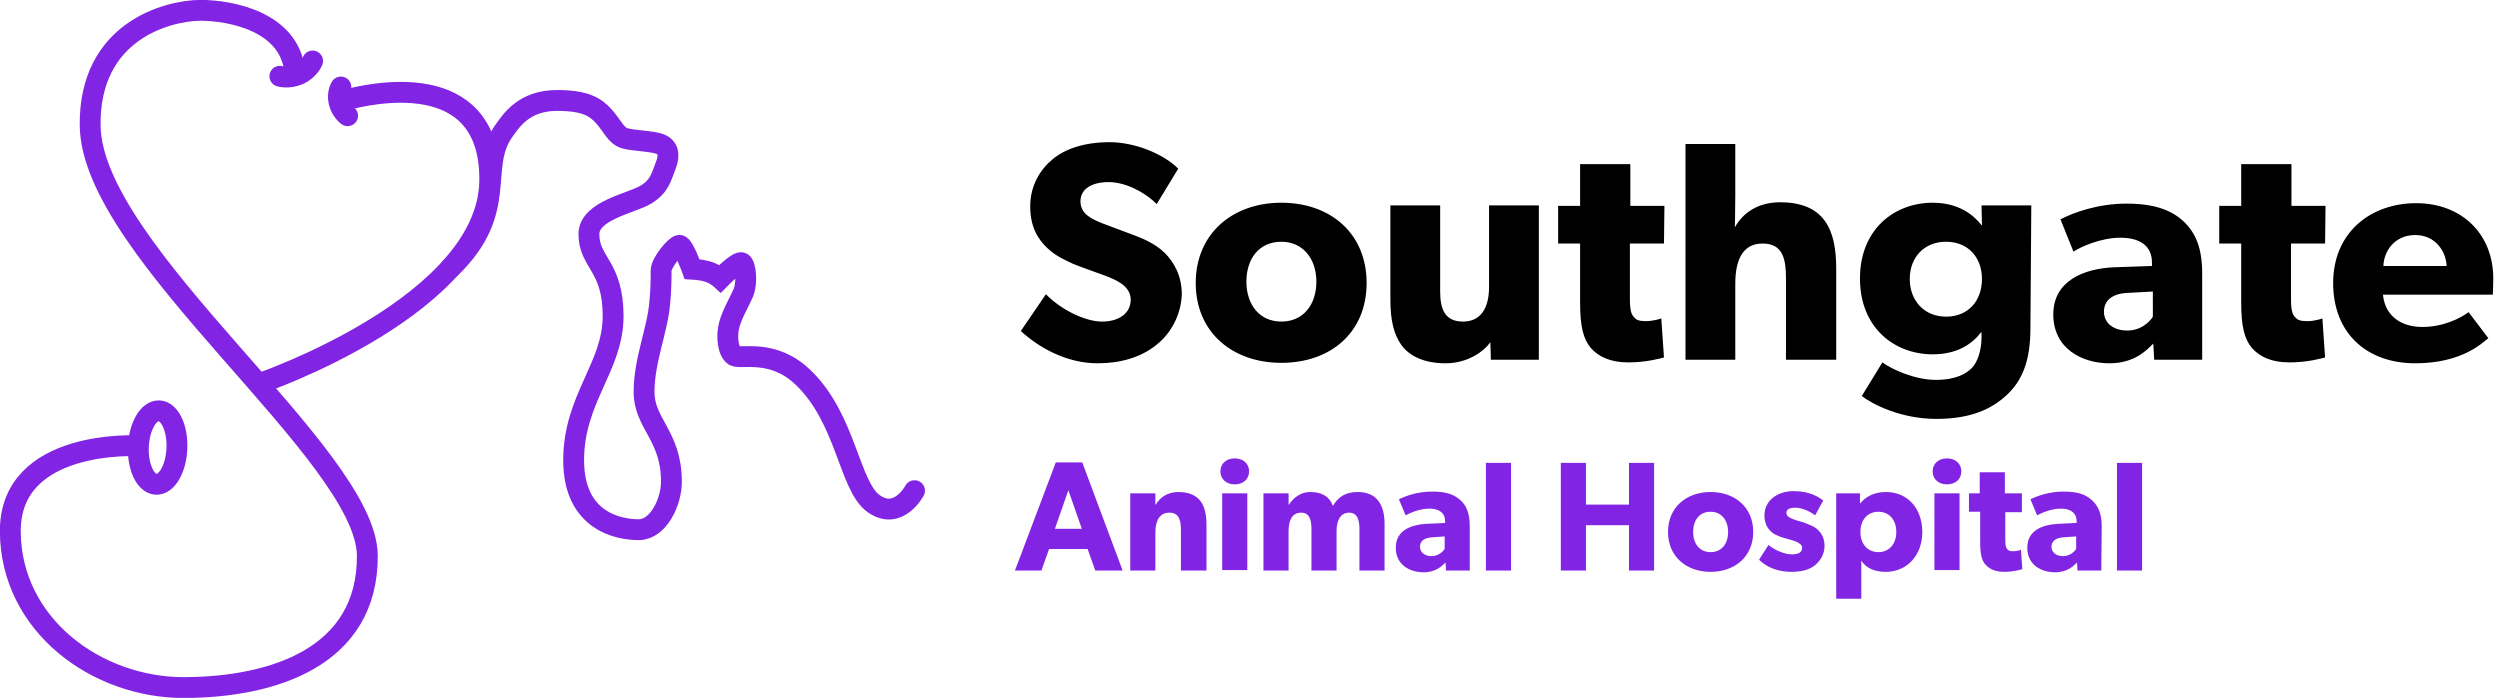 <?xml version="1.0" encoding="utf-8"?>
<!-- Generator: Adobe Illustrator 28.3.0, SVG Export Plug-In . SVG Version: 6.00 Build 0)  -->
<svg version="1.1" id="Layer_1" xmlns="http://www.w3.org/2000/svg" xmlns:xlink="http://www.w3.org/1999/xlink" x="0px" y="0px"
	 viewBox="0 0 557.4 155.6" style="enable-background:new 0 0 557.4 155.6;" xml:space="preserve">
<style type="text/css">
	.st0{fill:none;stroke:#8224E3;stroke-width:4.65;stroke-linecap:round;stroke-miterlimit:10;}
	.st1{fill:none;stroke:#8224E3;stroke-width:4.65;stroke-linecap:round;stroke-miterlimit:10;}
	.st2{fill:#8224E3;}
</style>
<path class="st0" d="M100.5,59.7c13.2-12.8,5.9-22.3,11.9-30.6c1.6-2.2,4.4-6.7,11.8-6.7c6.2,0,8.5,1.4,10.4,3.5s2.7,4.3,4.6,4.9
	s6,0.6,7.9,1.3s2.3,2.4,1.3,4.9s-1.3,4.5-4.4,6.4s-12.7,3.5-12.7,8.8c0,6.4,5.4,7,5.4,18.3s-8.8,18.4-8.8,32.1s10.1,15.5,14.5,15.5
	s7.3-6.2,7.3-10.7c0-10.3-6.1-12.9-6.1-20s3-13.8,3.5-19.9c0.3-3.1,0.3-5.5,0.3-7.2s3.2-5.6,4.1-5.6s2.8,5.3,2.8,5.3
	s1.9,0.1,3.3,0.5c1.8,0.5,3,1.6,3,1.6s3.9-4,4.8-3.5s1.2,4.5,0.4,6.5s-2.5,4.7-3.2,7.3c-0.7,2.5-0.3,6,1.1,6.9s8.6-1.7,15.4,4.9
	c9.6,9.2,10.2,24.2,15.7,28.1s9.1-2.9,9.1-2.9 M30.6,99.4c0,0-28.4-1.6-28.3,19.1c0.1,20.8,19.2,34.9,38.9,34.8
	c19.7-0.1,40.8-6.8,40.7-29.4c-0.1-22.6-61.6-67.6-61.8-96C19.9,6.9,37.3,2.4,44.6,2.3c6.9,0,19.8,2.5,21.1,13.4"/>
<path class="st0" d="M76.7,22.4c5.7-1.6,32.4-7.7,32.5,17.4c0.2,28.1-51.3,45.7-51.3,45.7"/>
<ellipse transform="matrix(3.926096e-02 -0.999 0.999 3.926096e-02 -65.931 130.937)" class="st1" cx="35.1" cy="99.8" rx="8.2" ry="4.3"/>
<path class="st0" d="M69.7,13.6c0,0-0.8,2-3.1,3S62.4,17,62.4,17 M77.5,25.8c0,0-1.4-1-1.9-3s0.4-3.4,0.4-3.4"/>
<path d="M257.7,77c-3.4,2.7-7.9,4-13,4c-7,0-13.2-3.6-17.1-7.2l5.6-8.2c3.5,3.6,8.9,6.1,12.5,6.1s6.4-1.7,6.4-4.9s-3.6-4.5-5.6-5.3
	c-2.1-0.8-5.7-2-7.3-2.7c-1.2-0.6-3.6-1.5-5.7-3.5c-2.1-2-3.8-4.7-3.8-9.3s2.2-8.2,5-10.5c2.7-2.3,7.1-3.8,12.7-3.8s12,2.6,15.3,5.9
	l-4.8,7.9c-2.8-2.8-7.1-4.9-10.7-4.9s-6.3,1.4-6.3,4.3s2.7,4,4.9,4.9c2.1,0.8,5.6,2.1,7.2,2.7c1.3,0.5,4.5,1.7,6.7,3.9
	c2,2,3.8,5,3.8,9.3C263.3,70.1,261.2,74.3,257.7,77L257.7,77z M285.7,80.9c-10.9,0-19.1-6.8-19.1-17.8s8.2-17.9,19.1-17.9
	s19,6.8,19,17.9S296.6,80.9,285.7,80.9L285.7,80.9z M285.7,53.9c-5,0-7.8,3.8-7.8,8.9s2.9,8.9,7.8,8.9s7.8-3.8,7.8-8.9
	S290.5,53.9,285.7,53.9z M343.1,80.2h-10.7l-0.1-3.9c-1.5,2.1-5.1,4.7-10,4.7s-8.1-1.7-9.8-4c-1.7-2.4-2.5-5.4-2.5-10.3V45.8h11.1
	V65c0,4,1.1,6.7,5.1,6.7s5.8-3.1,5.8-7.7V45.8h11.1V80.2L343.1,80.2z M371,54.3h-7.6v12.3c0,2.9,0.4,3.6,1,4.2
	c0.5,0.6,1.2,0.8,2.6,0.8c1.7,0,3.4-0.6,3.4-0.6l0.6,8.7c-0.8,0.2-3.9,1.1-7.9,1.1s-6.6-1.2-8.4-3.2c-1.7-2-2.4-4.9-2.4-10.1V54.3
	h-4.9v-8.4h4.9v-9.3h11.2v9.3h7.6L371,54.3L371,54.3z M409.4,80.2h-11.2V62.1c0-4.2-0.6-7.8-5.2-7.8s-6.1,3.9-6.1,9v16.9h-11.1V32.1
	h11.1v11.4c0,3.5-0.1,7.2-0.1,7.2c1.7-3.1,5-5.6,10.1-5.6c10,0,12.5,6.3,12.5,14.7L409.4,80.2L409.4,80.2z M452.7,73.2
	c0,7.4-1.9,11.7-5.2,14.8c-3.3,3.1-7.9,5.4-15.8,5.4s-14.3-3.3-16.6-5.1l4.6-7.5c2,1.5,7.2,3.9,11.9,3.9s6.9-1.5,8.1-2.7
	c1.2-1.3,2.1-3.8,2.1-6.8v-1.1h-0.1c-2.1,2.7-5.4,4.9-10.8,4.9c-8.4,0-16.2-5.8-16.2-16.9s7.8-16.9,16.2-16.9c5.8,0,9.1,2.7,10.9,5
	h0.1l-0.1-4.4h11.1L452.7,73.2L452.7,73.2z M433.9,53.9c-5,0-8.1,3.6-8.1,8.3s3.1,8.4,8.1,8.4s8-3.6,8-8.4S438.8,53.9,433.9,53.9z
	 M491,80.2h-10.7l-0.2-3.6c-1.5,1.5-4.2,4.4-9.8,4.4c-6.1,0-12.5-3.3-12.5-10.9s7-10.2,13.4-10.5l8.6-0.3v-0.8c0-3.6-2.6-5.5-7-5.5
	s-8.8,2-10.5,3.1l-2.9-7.2c2.9-1.5,8.3-3.5,14.7-3.5s10.1,1.5,12.8,4c2.6,2.5,4.1,5.8,4.1,11.6V80.2L491,80.2z M480,65l-5.5,0.3
	c-3.4,0.1-5.4,1.6-5.4,4.2s2.2,4.2,5.2,4.2s5-1.9,5.7-3.1L480,65L480,65z M518.4,54.3h-7.6v12.3c0,2.9,0.4,3.6,1,4.2
	c0.5,0.6,1.2,0.8,2.7,0.8c1.7,0,3.3-0.6,3.3-0.6l0.6,8.7c-0.8,0.2-3.9,1.1-7.9,1.1s-6.6-1.2-8.4-3.2c-1.7-2-2.4-4.9-2.4-10.1V54.3
	h-4.9v-8.4h4.9v-9.3h11.2v9.3h7.6L518.4,54.3L518.4,54.3z M555.8,65.7h-24.5c0.5,4.9,4.2,7.2,8.8,7.2s8.4-1.9,10.3-3.3l4.4,5.8
	c-1.1,0.8-5.6,5.6-16.3,5.6s-18.3-6.6-18.3-17.9s8.4-17.8,18.5-17.8s17.2,6.8,17.2,16.8C555.9,63.6,555.8,65.7,555.8,65.7
	L555.8,65.7z M545.5,59.3c-0.1-3.1-2.4-6.9-7-6.9s-7,3.6-7.1,6.9H545.5L545.5,59.3z"/>
<path class="st2" d="M250.3,127.2h-6.1l-1.7-4.8h-8.6l-1.7,4.8h-5.9l9.1-24.1h5.9L250.3,127.2L250.3,127.2z M241.2,117.9l-3-8.6
	l-3,8.6H241.2L241.2,117.9z M268.9,127.2h-5.6v-8.9c0-2.3-0.4-4-2.6-4s-3.1,1.9-3.1,4.4v8.5H252V110h5.6v2.5h0.1
	c0.9-1.5,2.5-2.8,5-2.8c5,0,6.3,3.2,6.3,7.3v10.2H268.9z M275.3,108c-1.9,0-3.2-1.2-3.2-2.9s1.3-2.9,3.2-2.9s3.2,1.2,3.2,2.9
	S277.2,108,275.3,108z M278.1,127.1h-5.6V110h5.6V127.1z M308.7,127.2h-5.6v-9.3c0-1.8-0.4-3.6-2.3-3.6s-2.8,1.7-2.8,4.1v8.8h-5.6
	v-9.3c0-2.1-0.5-3.6-2.3-3.6c-2,0-2.8,1.7-2.8,4.1v8.8h-5.6V110h5.6v2.5h0.1c0.9-1.4,2.5-2.8,4.7-2.8c2.4,0,4.2,0.8,5.1,3.1
	c1.2-2.1,2.9-3.1,5.5-3.1c4.4,0,6,3,6,7.1L308.7,127.2L308.7,127.2z M327.7,127.2h-5.3l-0.1-1.8c-0.7,0.7-2.1,2.2-4.9,2.2
	c-3,0-6.2-1.6-6.2-5.5s3.5-5.1,6.7-5.3l4.3-0.2v-0.4c0-1.8-1.3-2.8-3.5-2.8s-4.4,1-5.3,1.5l-1.5-3.6c1.5-0.7,4.1-1.7,7.4-1.7
	s5,0.7,6.4,2c1.3,1.2,2,2.9,2,5.8V127.2L327.7,127.2z M322.1,119.6l-2.8,0.2c-1.7,0.1-2.7,0.8-2.7,2.1s1.1,2.1,2.6,2.1
	s2.5-1,2.9-1.6V119.6L322.1,119.6z M336.9,127.2h-5.6v-24h5.6V127.2z M368.8,127.2h-5.6v-10.1h-9.6v10.1H348v-24h5.6v9.3h9.6v-9.3
	h5.6V127.2z M381.4,127.5c-5.4,0-9.5-3.4-9.5-8.9s4.1-8.9,9.5-8.9s9.5,3.4,9.5,8.9S386.8,127.5,381.4,127.5z M381.4,114.1
	c-2.5,0-3.9,1.9-3.9,4.5s1.4,4.5,3.9,4.5s3.9-1.9,3.9-4.5S383.8,114.1,381.4,114.1z M404.7,126c-1.2,1-3,1.5-5.3,1.5
	c-2.6,0-5.3-0.8-7.2-2.7l2.1-3.3c1.4,1.2,3.7,2.1,5.1,2.1s2.4-0.3,2.4-1.5s-2.5-1.7-3.1-1.9c-0.7-0.2-1.6-0.4-2.4-0.8
	c-0.8-0.3-2.9-1.4-2.9-4.5c0-3.3,2.9-5.4,6.5-5.4s5.6,1.3,6.6,2.1l-1.8,3.3c-1-0.8-2.9-1.7-4.3-1.7s-2.1,0.3-2.1,1.2
	s1.3,1.3,2.5,1.7c1.2,0.3,1.7,0.5,2.4,0.8c0.8,0.3,1.6,0.7,2.2,1.3c0.6,0.6,1.4,1.7,1.4,3.5S405.9,125,404.7,126L404.7,126z
	 M420.4,127.5c-2.5,0-4.4-0.9-5.4-2.5v8.5h-5.6V110h5.3v2.2h0.1c1.2-1.5,3.1-2.5,5.7-2.5c5,0,8.1,3.9,8.1,8.9
	S425.4,127.5,420.4,127.5L420.4,127.5z M418.8,114.1c-2.4,0-4,1.8-4,4.5s1.6,4.5,4,4.5s4-1.8,4-4.5S421.2,114.1,418.8,114.1z
	 M434.1,108c-1.9,0-3.2-1.2-3.2-2.9s1.3-2.9,3.2-2.9s3.2,1.2,3.2,2.9S436,108,434.1,108z M436.9,127.1h-5.6V110h5.6V127.1z
	 M450.9,114.2h-3.8v6.2c0,1.5,0.2,1.8,0.5,2.1c0.2,0.3,0.6,0.4,1.3,0.4c0.9,0,1.7-0.3,1.7-0.3l0.3,4.3c-0.4,0.1-2,0.6-4,0.6
	s-3.3-0.6-4.2-1.6s-1.2-2.4-1.2-5.1v-6.7H439V110h2.4v-4.7h5.6v4.7h3.8v4.2H450.9z M468.5,127.2h-5.3l-0.1-1.8
	c-0.7,0.7-2.1,2.2-4.9,2.2c-3,0-6.2-1.6-6.2-5.5s3.5-5.1,6.7-5.3l4.3-0.2v-0.4c0-1.8-1.3-2.8-3.5-2.8s-4.4,1-5.3,1.5l-1.5-3.6
	c1.5-0.7,4.1-1.7,7.4-1.7s5,0.7,6.4,2c1.3,1.2,2.1,2.9,2.1,5.8L468.5,127.2L468.5,127.2z M462.9,119.6l-2.8,0.2
	c-1.7,0.1-2.7,0.8-2.7,2.1s1.1,2.1,2.6,2.1s2.5-1,2.9-1.6V119.6L462.9,119.6z M477.6,127.2H472v-24h5.6V127.2z"/>
</svg>
